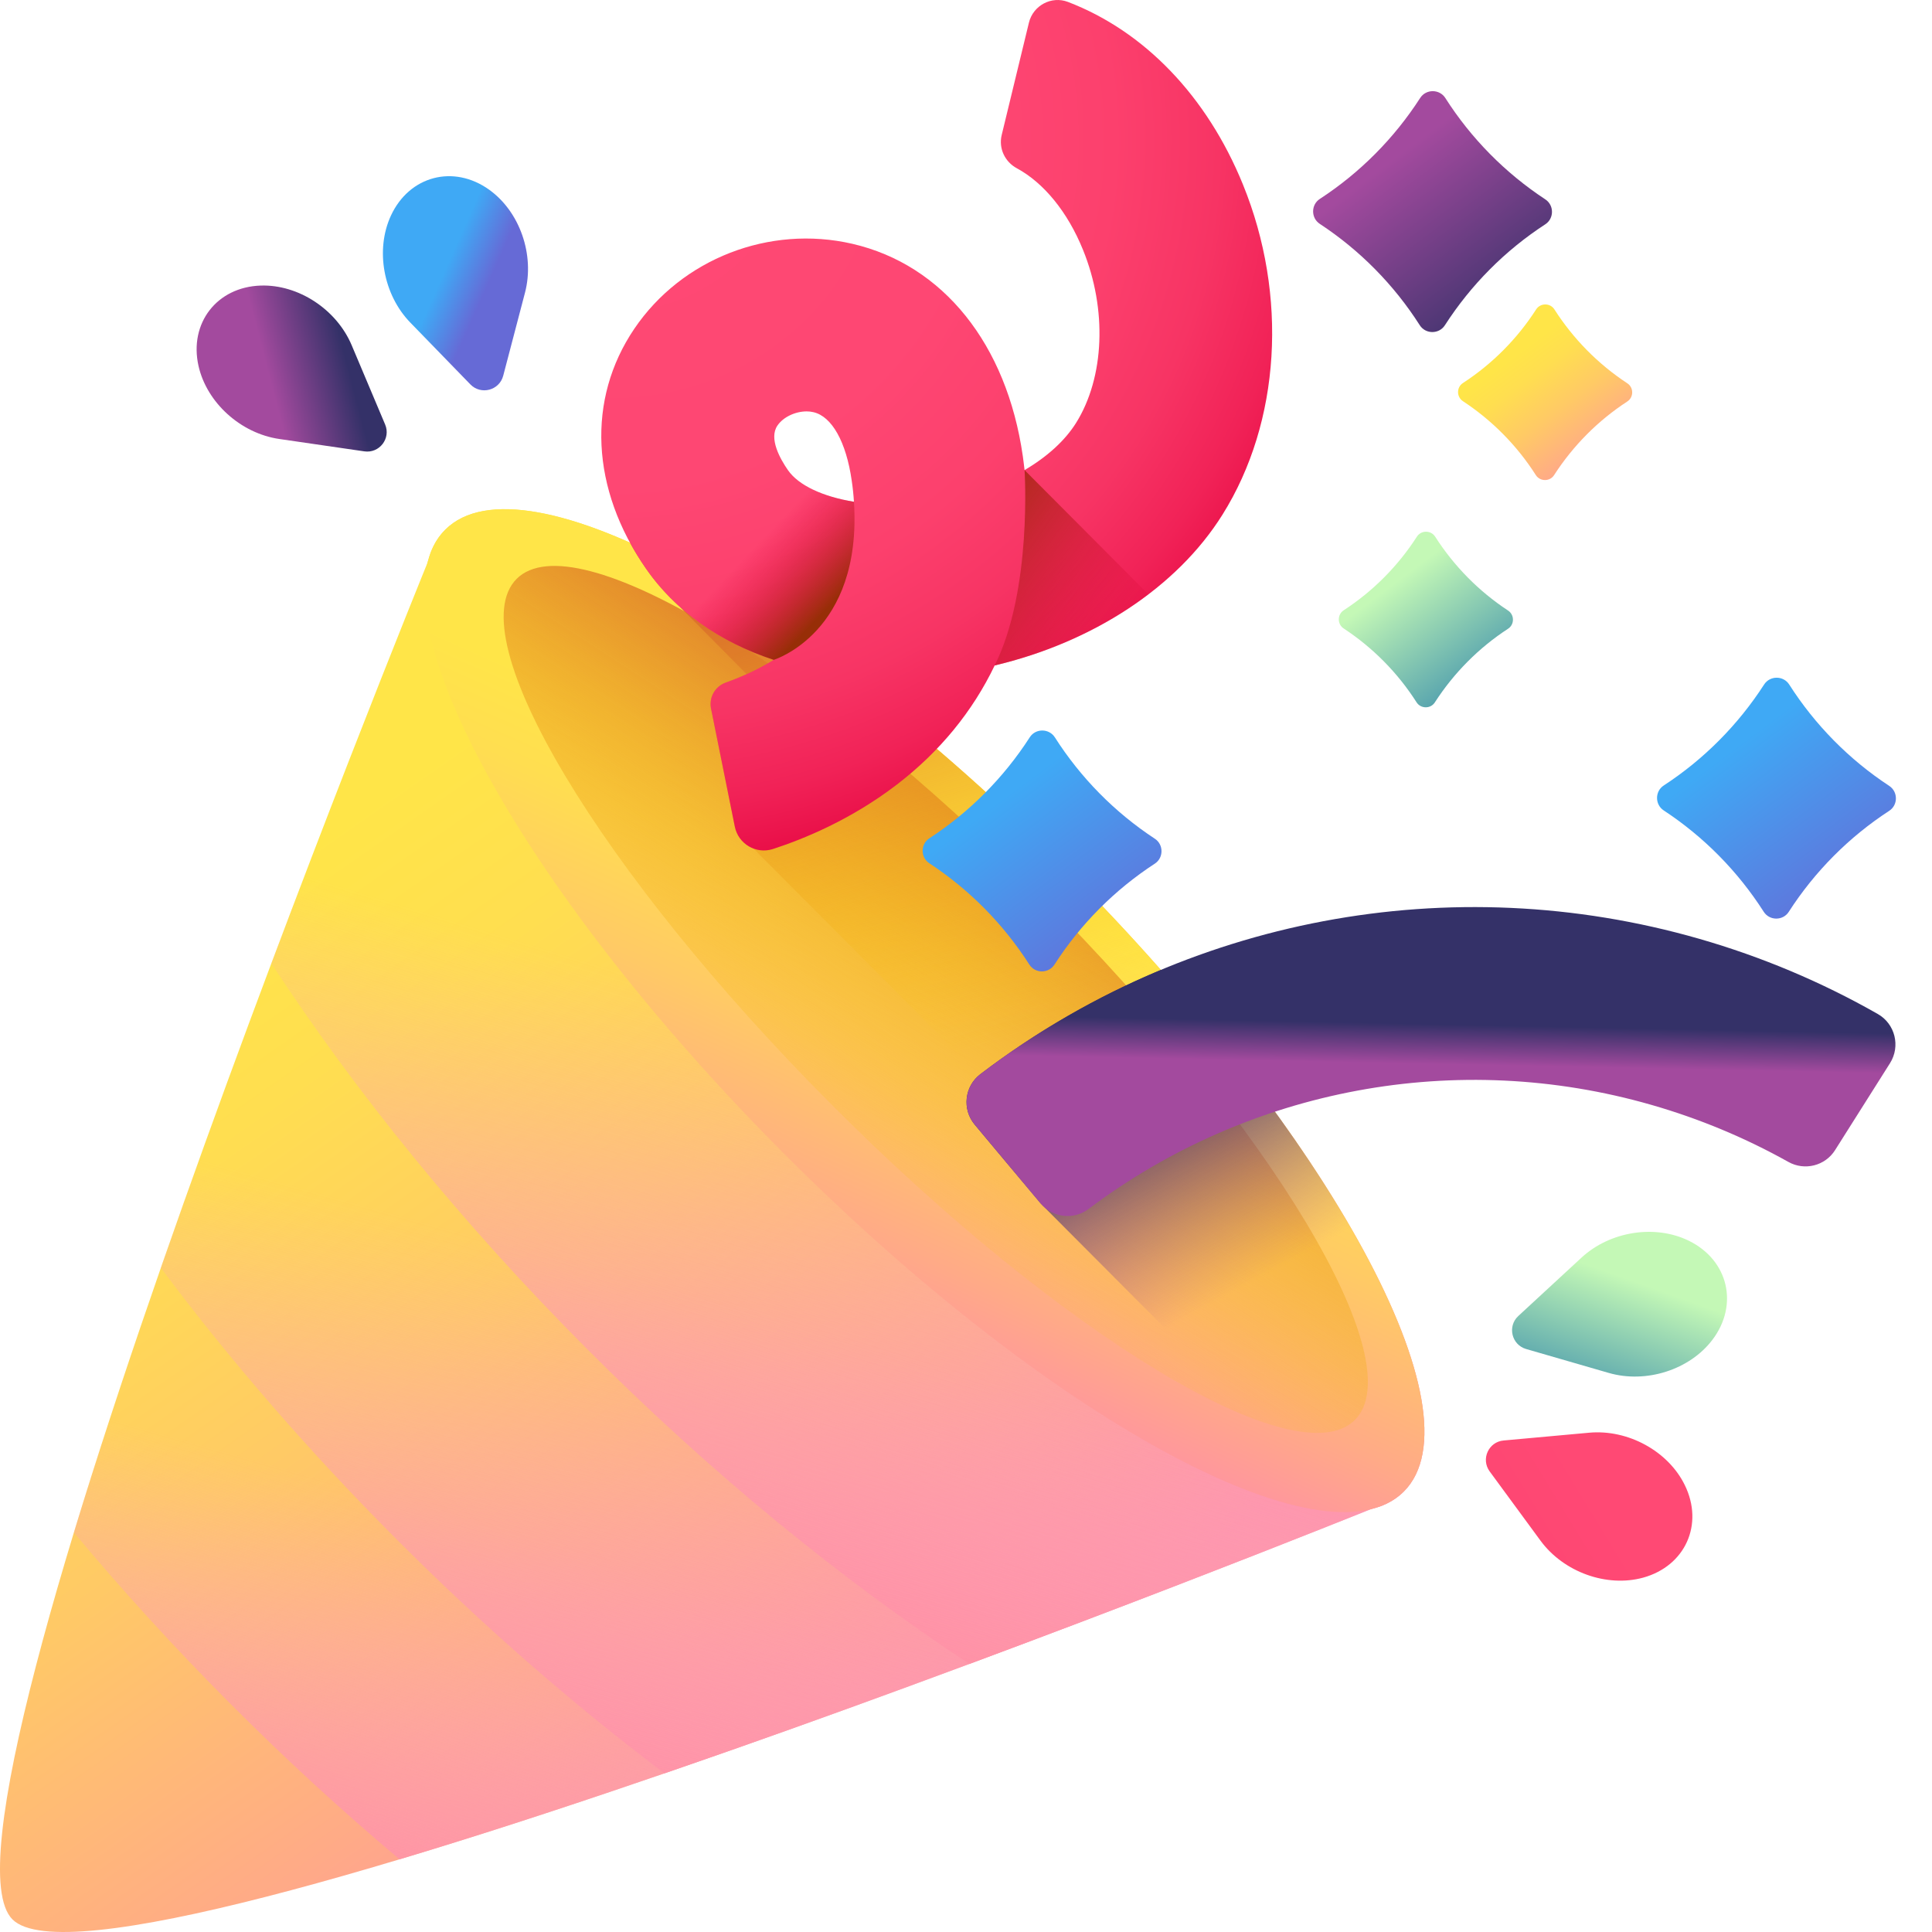 <?xml version="1.0" encoding="UTF-8"?>
<svg width="32px" height="32px" viewBox="0 0 32 32" version="1.1" xmlns="http://www.w3.org/2000/svg" xmlns:xlink="http://www.w3.org/1999/xlink">
    <title>9A6BD524-6DF5-484C-85D4-6E265186CAA9</title>
    <defs>
        <linearGradient x1="17.479%" y1="30.68%" x2="56.847%" y2="87.271%" id="linearGradient-1">
            <stop stop-color="#FFE548" offset="0%"></stop>
            <stop stop-color="#FFDE50" offset="17.58%"></stop>
            <stop stop-color="#FFCA65" offset="44.46%"></stop>
            <stop stop-color="#FFAA87" offset="77.09%"></stop>
            <stop stop-color="#FF90A4" offset="100%"></stop>
        </linearGradient>
        <linearGradient x1="48.895%" y1="77.497%" x2="40.243%" y2="107.957%" id="linearGradient-2">
            <stop stop-color="#FBA5C2" stop-opacity="0" offset="0%"></stop>
            <stop stop-color="#FCA0BA" stop-opacity="0.386" offset="38.57%"></stop>
            <stop stop-color="#FF91A5" stop-opacity="0.974" offset="97.37%"></stop>
            <stop stop-color="#FF90A4" offset="100%"></stop>
        </linearGradient>
        <linearGradient x1="50.153%" y1="66.541%" x2="39.553%" y2="104.587%" id="linearGradient-3">
            <stop stop-color="#FBA5C2" stop-opacity="0" offset="0%"></stop>
            <stop stop-color="#FCA0BA" stop-opacity="0.386" offset="38.57%"></stop>
            <stop stop-color="#FF91A5" stop-opacity="0.974" offset="97.37%"></stop>
            <stop stop-color="#FF90A4" offset="100%"></stop>
        </linearGradient>
        <linearGradient x1="53.087%" y1="50.224%" x2="38.605%" y2="97.633%" id="linearGradient-4">
            <stop stop-color="#FBA5C2" stop-opacity="0" offset="0%"></stop>
            <stop stop-color="#FCA0BA" stop-opacity="0.386" offset="38.57%"></stop>
            <stop stop-color="#FF91A5" stop-opacity="0.974" offset="97.37%"></stop>
            <stop stop-color="#FF90A4" offset="100%"></stop>
        </linearGradient>
        <linearGradient x1="55.407%" y1="37.781%" x2="37.77%" y2="77.561%" id="linearGradient-5">
            <stop stop-color="#FFE548" offset="0%"></stop>
            <stop stop-color="#FFDE50" offset="17.58%"></stop>
            <stop stop-color="#FFCA65" offset="44.46%"></stop>
            <stop stop-color="#FFAA87" offset="77.09%"></stop>
            <stop stop-color="#FF90A4" offset="100%"></stop>
        </linearGradient>
        <linearGradient x1="35.718%" y1="71.936%" x2="64.5%" y2="27.707%" id="linearGradient-6">
            <stop stop-color="#FFD00D" stop-opacity="0" offset="0%"></stop>
            <stop stop-color="#DB722B" offset="100%"></stop>
        </linearGradient>
        <linearGradient x1="51.42%" y1="50.217%" x2="37.746%" y2="-0.155%" id="linearGradient-7">
            <stop stop-color="#FFD00D" stop-opacity="0" offset="0%"></stop>
            <stop stop-color="#DB722B" offset="100%"></stop>
        </linearGradient>
        <linearGradient x1="55.289%" y1="58.37%" x2="35.612%" y2="20.078%" id="linearGradient-8">
            <stop stop-color="#A34A9E" stop-opacity="0" offset="0%"></stop>
            <stop stop-color="#343168" offset="100%"></stop>
        </linearGradient>
        <linearGradient x1="49.704%" y1="55.726%" x2="50.324%" y2="44.394%" id="linearGradient-9">
            <stop stop-color="#A34A9E" offset="0%"></stop>
            <stop stop-color="#343168" offset="100%"></stop>
        </linearGradient>
        <linearGradient x1="45.045%" y1="43.683%" x2="67.062%" y2="57.822%" id="linearGradient-10">
            <stop stop-color="#3FA9F5" offset="0%"></stop>
            <stop stop-color="#666AD6" offset="100%"></stop>
        </linearGradient>
        <linearGradient x1="39.587%" y1="54.525%" x2="78.294%" y2="46.077%" id="linearGradient-11">
            <stop stop-color="#A34A9E" offset="0%"></stop>
            <stop stop-color="#343168" offset="100%"></stop>
        </linearGradient>
        <linearGradient x1="57.759%" y1="44.446%" x2="-30.357%" y2="82.592%" id="linearGradient-12">
            <stop stop-color="#FF4974" offset="0%"></stop>
            <stop stop-color="#FE4773" offset="44.97%"></stop>
            <stop stop-color="#FC406D" offset="62.92%"></stop>
            <stop stop-color="#F73464" offset="76.05%"></stop>
            <stop stop-color="#F12257" offset="86.83%"></stop>
            <stop stop-color="#E80C46" offset="96.06%"></stop>
            <stop stop-color="#E4003D" offset="100%"></stop>
        </linearGradient>
        <linearGradient x1="58.551%" y1="37.741%" x2="19.03%" y2="113.839%" id="linearGradient-13">
            <stop stop-color="#C4F8B6" offset="0%"></stop>
            <stop stop-color="#3B8EAC" offset="100%"></stop>
        </linearGradient>
        <radialGradient cx="3.94%" cy="16.615%" fx="3.94%" fy="16.615%" r="113.36%" gradientTransform="translate(0.039,0.166),scale(1,0.789),rotate(0.115),translate(-0.039,-0.166)" id="radialGradient-14">
            <stop stop-color="#FF4974" offset="0%"></stop>
            <stop stop-color="#FE4773" offset="44.97%"></stop>
            <stop stop-color="#FC406D" offset="62.92%"></stop>
            <stop stop-color="#F73464" offset="76.05%"></stop>
            <stop stop-color="#F12257" offset="86.83%"></stop>
            <stop stop-color="#E80C46" offset="96.06%"></stop>
            <stop stop-color="#E4003D" offset="100%"></stop>
        </radialGradient>
        <linearGradient x1="89.391%" y1="109.265%" x2="-21.039%" y2="7.771%" id="linearGradient-15">
            <stop stop-color="#E4003D" stop-opacity="0" offset="0%"></stop>
            <stop stop-color="#CD0E2D" stop-opacity="0.343" offset="34.34%"></stop>
            <stop stop-color="#972E07" offset="100%"></stop>
        </linearGradient>
        <linearGradient x1="60.013%" y1="47.754%" x2="90.281%" y2="72.489%" id="linearGradient-16">
            <stop stop-color="#E4003D" stop-opacity="0" offset="0%"></stop>
            <stop stop-color="#CD0E2D" stop-opacity="0.343" offset="34.34%"></stop>
            <stop stop-color="#972E07" offset="100%"></stop>
        </linearGradient>
        <linearGradient x1="33.911%" y1="28.442%" x2="85.934%" y2="98.684%" id="linearGradient-17">
            <stop stop-color="#3FA9F5" offset="0%"></stop>
            <stop stop-color="#666AD6" offset="100%"></stop>
        </linearGradient>
        <linearGradient x1="33.913%" y1="28.496%" x2="85.937%" y2="98.736%" id="linearGradient-18">
            <stop stop-color="#3FA9F5" offset="0%"></stop>
            <stop stop-color="#666AD6" offset="100%"></stop>
        </linearGradient>
        <linearGradient x1="33.958%" y1="28.472%" x2="85.981%" y2="98.713%" id="linearGradient-19">
            <stop stop-color="#A34A9E" offset="0%"></stop>
            <stop stop-color="#343168" offset="100%"></stop>
        </linearGradient>
        <linearGradient x1="33.91%" y1="28.512%" x2="85.934%" y2="98.754%" id="linearGradient-20">
            <stop stop-color="#C4F8B6" offset="0%"></stop>
            <stop stop-color="#3B8EAC" offset="100%"></stop>
        </linearGradient>
        <linearGradient x1="33.935%" y1="28.522%" x2="85.955%" y2="98.765%" id="linearGradient-21">
            <stop stop-color="#FFE548" offset="0%"></stop>
            <stop stop-color="#FFDE50" offset="17.58%"></stop>
            <stop stop-color="#FFCA65" offset="44.46%"></stop>
            <stop stop-color="#FFAA87" offset="77.09%"></stop>
            <stop stop-color="#FF90A4" offset="100%"></stop>
        </linearGradient>
    </defs>
    <g id="UI-Design" stroke="none" stroke-width="1" fill="none" fill-rule="evenodd">
        <g id="Home" transform="translate(-998, -3853)" fill-rule="nonzero">
            <g id="confetti-1" transform="translate(998, 3853)">
                <path d="M23.25,24.706 C23.141,24.814 23.01,24.896 22.856,24.952 L22.701,24.998 C22.701,24.998 1.829,33.42 0.206,31.791 C-1.417,30.162 7.081,9.32 7.081,9.32 L7.128,9.166 C7.184,9.013 7.266,8.881 7.375,8.773 C8.673,7.48 13.28,9.997 17.663,14.397 C22.047,18.797 24.548,23.413 23.25,24.706 L23.25,24.706 Z" id="Path" fill="url(#linearGradient-1)"></path>
                <path d="M21.951,25.297 C20.853,25.733 18.653,26.595 16.056,27.56 C14.468,28.151 12.73,28.78 11.005,29.372 C9.497,29.891 7.999,30.382 6.618,30.796 C5.669,29.999 4.727,29.134 3.803,28.207 C2.879,27.28 2.018,26.334 1.224,25.383 C1.643,24.003 2.14,22.506 2.664,21.001 C3.263,19.278 3.898,17.543 4.494,15.956 C5.469,13.363 6.339,11.166 6.779,10.07 C9.579,11.588 12.572,13.834 15.39,16.662 C18.208,19.491 20.443,22.491 21.951,25.297 L21.951,25.297 Z" id="Path" fill="url(#linearGradient-2)"></path>
                <path d="M23.25,24.706 C23.141,24.814 23.009,24.895 22.856,24.952 L22.702,24.998 C22.702,24.998 22.432,25.107 21.951,25.297 C20.853,25.733 18.653,26.595 16.056,27.56 C14.468,28.151 12.73,28.78 11.005,29.372 C9.506,28.241 8.003,26.935 6.546,25.473 C5.09,24.012 3.789,22.504 2.664,21 C3.263,19.277 3.898,17.542 4.494,15.956 C5.469,13.363 6.339,11.166 6.779,10.069 C6.971,9.59 7.081,9.32 7.081,9.32 L7.127,9.166 C7.184,9.012 7.266,8.881 7.375,8.773 C8.673,7.479 13.28,9.997 17.664,14.396 C22.047,18.797 24.548,23.412 23.25,24.706 Z" id="Path" fill="url(#linearGradient-3)"></path>
                <path d="M23.25,24.706 C23.141,24.814 23.009,24.896 22.856,24.952 L22.702,24.998 C22.702,24.998 22.432,25.107 21.951,25.297 C20.853,25.733 18.653,26.595 16.056,27.56 C13.942,26.168 11.777,24.404 9.706,22.326 C7.635,20.247 5.879,18.075 4.494,15.956 C5.469,13.363 6.339,11.166 6.779,10.07 C6.971,9.59 7.081,9.32 7.081,9.32 L7.127,9.166 C7.184,9.013 7.266,8.881 7.375,8.773 C8.673,7.48 13.28,9.997 17.664,14.397 C22.047,18.797 24.548,23.412 23.25,24.706 Z" id="Path" fill="url(#linearGradient-4)"></path>
                <path d="M23.25,24.706 C21.951,26 17.344,23.483 12.961,19.083 C8.577,14.683 6.076,10.067 7.375,8.773 C8.673,7.479 13.28,9.997 17.663,14.397 C22.047,18.797 24.548,23.412 23.25,24.706 Z" id="Path" fill="url(#linearGradient-5)"></path>
                <path d="M22.44,23.52 C21.481,24.476 17.595,22.132 13.762,18.284 C9.928,14.437 7.598,10.543 8.558,9.587 C9.517,8.631 13.403,10.975 17.236,14.823 C21.07,18.67 23.4,22.564 22.44,23.52 Z" id="Path" fill="url(#linearGradient-6)"></path>
                <path d="M23.25,24.706 C24.548,23.412 22.047,18.797 17.663,14.397 C15.093,11.817 12.446,9.885 10.434,8.988 C10.513,9.133 10.601,9.276 10.699,9.417 C10.858,9.647 11.044,9.856 11.254,10.045 L12.367,11.166 C12.239,11.224 12.121,11.27 12.022,11.305 C11.844,11.368 11.74,11.551 11.777,11.736 L12.171,13.693 C12.206,13.866 12.328,13.997 12.479,14.054 L23.166,24.78 C23.195,24.757 23.223,24.733 23.25,24.706 L23.25,24.706 Z" id="Path" fill="url(#linearGradient-7)"></path>
                <path d="M16.144,18.627 L17.237,19.934 L22.329,25.044 C22.718,25.034 23.031,24.924 23.25,24.706 C24.384,23.576 22.618,19.908 19.229,16.065 C18.173,16.506 17.166,17.084 16.236,17.793 C15.974,17.994 15.932,18.373 16.144,18.627 Z" id="Path" fill="url(#linearGradient-8)"></path>
                <path d="M17.237,19.934 L16.144,18.627 C15.932,18.373 15.974,17.994 16.236,17.793 C19.624,15.207 24.031,14.367 28.146,15.55 C29.182,15.848 30.174,16.266 31.102,16.795 C31.389,16.958 31.481,17.329 31.305,17.609 L30.395,19.049 C30.231,19.31 29.89,19.396 29.621,19.245 C28.908,18.846 28.148,18.529 27.355,18.301 C24.137,17.375 20.692,18.021 18.03,20.024 C17.784,20.21 17.435,20.17 17.237,19.934 L17.237,19.934 Z" id="Path" fill="url(#linearGradient-9)"></path>
                <path d="M7.791,6.367 L6.798,5.345 C6.348,4.883 6.213,4.137 6.475,3.571 C6.78,2.913 7.512,2.72 8.102,3.142 C8.61,3.506 8.859,4.221 8.696,4.846 L8.335,6.223 C8.271,6.467 7.966,6.547 7.791,6.367 L7.791,6.367 Z" id="Path" fill="url(#linearGradient-10)"></path>
                <path d="M6.035,7.476 L4.626,7.271 C3.987,7.178 3.425,6.67 3.288,6.061 C3.129,5.353 3.592,4.754 4.317,4.73 C4.941,4.709 5.574,5.124 5.825,5.718 L6.379,7.031 C6.477,7.262 6.284,7.512 6.035,7.476 L6.035,7.476 Z" id="Path" fill="url(#linearGradient-11)"></path>
                <path d="M24.905,23.859 L26.323,23.73 C26.966,23.672 27.631,24.036 27.905,24.597 C28.225,25.248 27.914,25.938 27.215,26.131 C26.612,26.296 25.9,26.04 25.517,25.52 L24.674,24.372 C24.525,24.169 24.654,23.881 24.905,23.859 Z" id="Path" fill="url(#linearGradient-12)"></path>
                <path d="M25.148,21.797 L26.195,20.83 C26.669,20.392 27.417,20.276 27.977,20.553 C28.627,20.875 28.801,21.611 28.364,22.19 C27.987,22.688 27.266,22.919 26.646,22.74 L25.278,22.344 C25.036,22.274 24.964,21.967 25.148,21.797 Z" id="Path" fill="url(#linearGradient-13)"></path>
                <path d="M12.8,14.063 C12.522,14.152 12.229,13.978 12.171,13.692 L11.777,11.736 C11.74,11.551 11.844,11.368 12.022,11.305 C12.229,11.232 12.517,11.112 12.815,10.929 C11.915,10.632 11.183,10.116 10.699,9.417 C9.785,8.1 9.714,6.614 10.507,5.444 C11.292,4.286 12.743,3.721 14.117,4.038 C15.62,4.385 16.675,5.7 16.941,7.555 C16.952,7.632 16.961,7.709 16.97,7.786 C17.338,7.57 17.636,7.303 17.823,7.005 C18.295,6.25 18.34,5.124 17.937,4.136 C17.682,3.508 17.287,3.028 16.842,2.787 C16.643,2.68 16.538,2.456 16.591,2.237 L17.042,0.376 C17.111,0.091 17.415,-0.073 17.689,0.032 C18.952,0.516 19.991,1.591 20.587,3.056 C21.337,4.896 21.208,6.991 20.249,8.523 C19.491,9.735 18.092,10.639 16.475,11.022 C16.111,11.781 15.568,12.448 14.855,12.995 C14.093,13.579 13.304,13.9 12.8,14.063 L12.8,14.063 Z M13.361,6.814 C13.173,6.814 12.972,6.907 12.876,7.05 C12.731,7.263 12.923,7.603 13.051,7.787 C13.225,8.039 13.632,8.227 14.144,8.311 C14.137,8.197 14.125,8.08 14.107,7.96 C14.016,7.321 13.779,6.897 13.473,6.827 C13.437,6.818 13.399,6.814 13.361,6.814 Z" id="Shape" fill="url(#radialGradient-14)"></path>
                <path d="M19.021,9.845 L16.97,7.786 C16.97,7.786 17.101,9.774 16.475,11.022 C17.428,10.796 18.306,10.389 19.021,9.845 Z" id="Path" fill="url(#linearGradient-15)"></path>
                <path d="M13.051,7.787 C12.957,7.653 12.83,7.434 12.825,7.243 L9.959,7.238 C9.964,7.963 10.211,8.714 10.699,9.417 C11.183,10.117 11.915,10.632 12.815,10.929 C12.815,10.929 14.284,10.483 14.144,8.311 C13.632,8.227 13.225,8.039 13.051,7.787 L13.051,7.787 Z" id="Path" fill="url(#linearGradient-16)"></path>
                <path d="M19.127,14.305 C18.462,14.738 17.894,15.309 17.465,15.977 C17.368,16.127 17.145,16.127 17.049,15.976 C16.621,15.307 16.056,14.734 15.392,14.298 C15.245,14.201 15.245,13.981 15.393,13.885 C16.058,13.451 16.626,12.88 17.056,12.212 C17.152,12.062 17.375,12.062 17.472,12.213 C17.899,12.883 18.464,13.456 19.128,13.892 C19.275,13.988 19.275,14.209 19.127,14.305 L19.127,14.305 Z" id="Path" fill="url(#linearGradient-17)"></path>
                <path d="M31.291,13.43 C30.626,13.863 30.058,14.434 29.628,15.102 C29.532,15.253 29.309,15.252 29.213,15.102 C28.785,14.432 28.22,13.859 27.556,13.423 C27.409,13.326 27.409,13.106 27.557,13.01 C28.222,12.576 28.789,12.005 29.219,11.338 C29.316,11.187 29.539,11.188 29.635,11.338 C30.063,12.008 30.628,12.581 31.292,13.017 C31.439,13.114 31.439,13.334 31.291,13.43 Z" id="Path" fill="url(#linearGradient-18)"></path>
                <path d="M25.595,3.715 C24.929,4.148 24.362,4.719 23.932,5.387 C23.835,5.538 23.612,5.537 23.516,5.387 C23.089,4.717 22.523,4.144 21.86,3.708 C21.712,3.611 21.713,3.391 21.86,3.295 C22.526,2.861 23.093,2.29 23.523,1.622 C23.62,1.472 23.843,1.473 23.939,1.623 C24.366,2.293 24.932,2.866 25.595,3.302 C25.743,3.399 25.742,3.619 25.595,3.715 Z" id="Path" fill="url(#linearGradient-19)"></path>
                <path d="M24.978,10.414 C24.493,10.73 24.08,11.146 23.766,11.633 C23.696,11.743 23.533,11.742 23.463,11.633 C23.152,11.145 22.739,10.727 22.255,10.409 C22.148,10.339 22.148,10.178 22.256,10.108 C22.741,9.792 23.155,9.376 23.468,8.889 C23.539,8.779 23.701,8.78 23.771,8.889 C24.083,9.377 24.495,9.795 24.979,10.113 C25.086,10.184 25.086,10.344 24.978,10.414 Z" id="Path" fill="url(#linearGradient-20)"></path>
                <path d="M26.953,6.65 C26.468,6.966 26.055,7.382 25.741,7.869 C25.671,7.979 25.508,7.978 25.438,7.869 C25.127,7.38 24.714,6.963 24.231,6.645 C24.123,6.574 24.123,6.414 24.231,6.344 C24.716,6.028 25.13,5.612 25.443,5.125 C25.514,5.015 25.676,5.015 25.746,5.125 C26.058,5.613 26.47,6.031 26.954,6.349 C27.061,6.419 27.061,6.58 26.953,6.65 Z" id="Path" fill="url(#linearGradient-21)"></path>
            </g>
        </g>
    </g>
</svg>